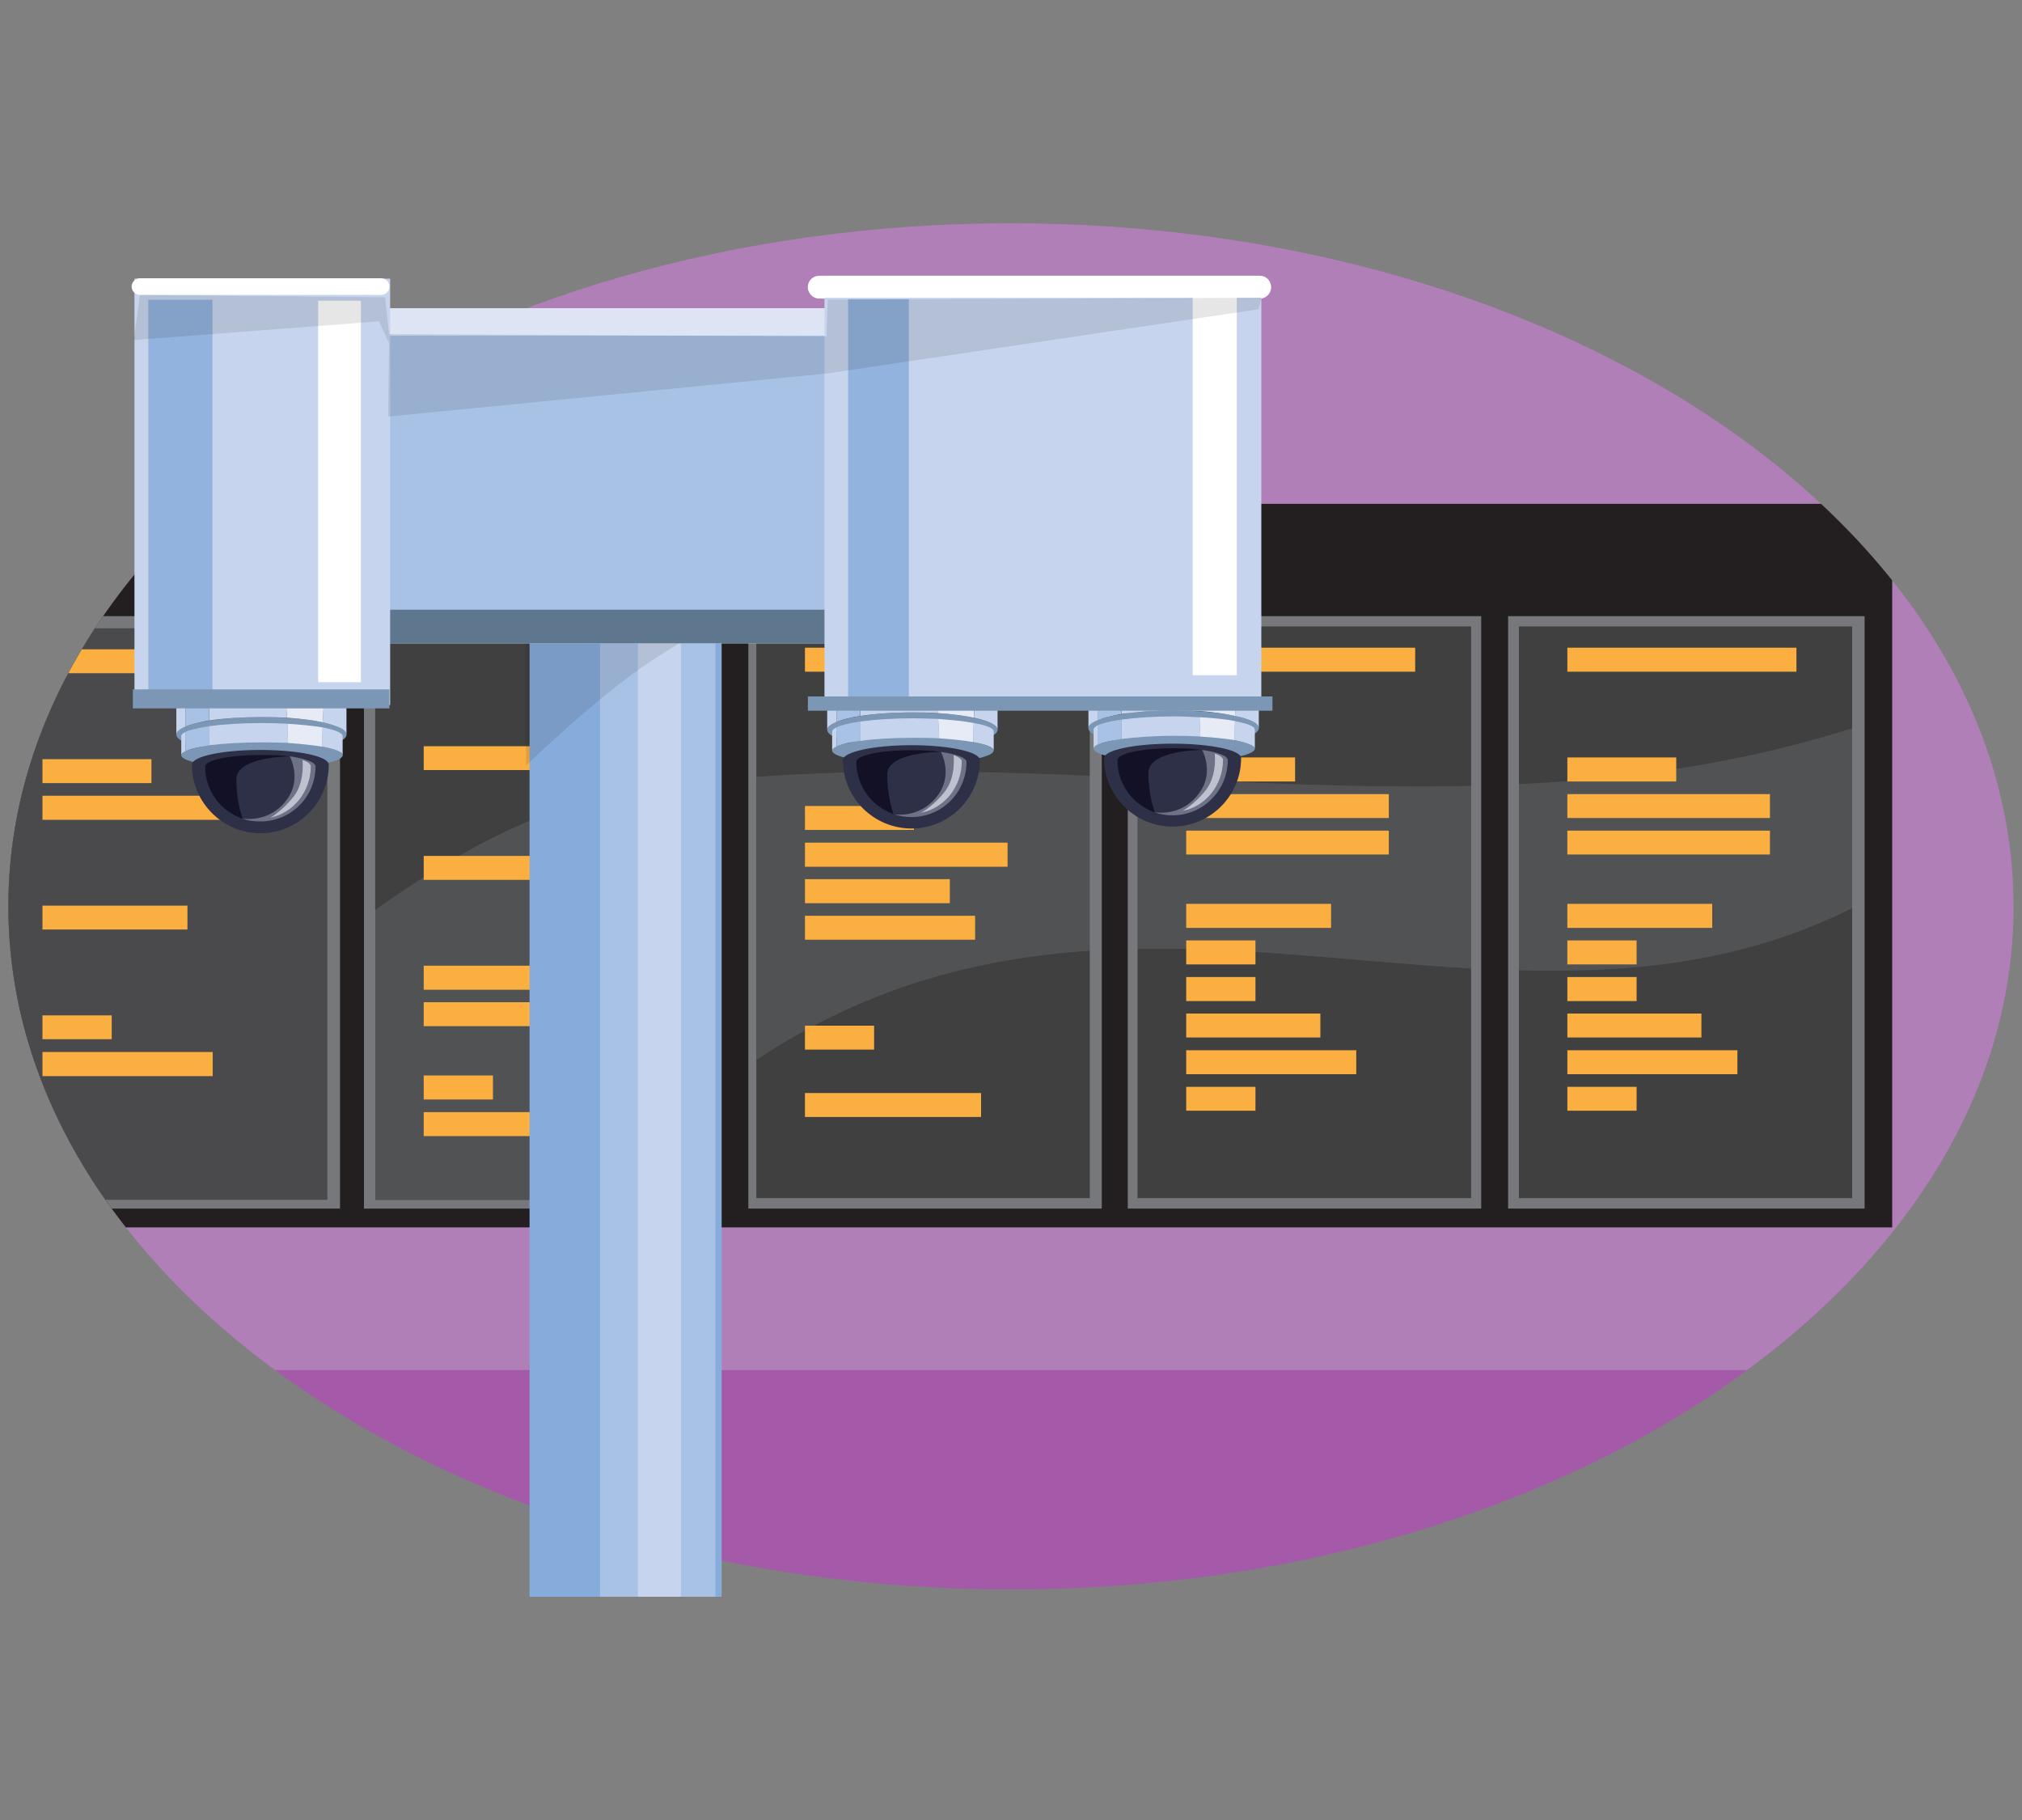 <?xml version="1.0" encoding="UTF-8"?>
<svg xmlns="http://www.w3.org/2000/svg" xmlns:xlink="http://www.w3.org/1999/xlink" id="Layer_3" width="200" height="180" version="1.1" viewBox="0 0 200 180">
  <rect x="0" y="0" width="200" height="180" fill="#808080" stroke="none"/>
  <defs>
    <style>
      .st0 {
        fill: #86acdb;
      }

      .st1 {
        fill: #77787b;
      }

      .st2 {
        fill: #121126;
      }

      .st3 {
        fill: #7b97b5;
      }

      .st4 {
        fill: #b07fb8;
      }

      .st5 {
        fill: #dde5f4;
      }

      .st6 {
        fill: #515254;
      }

      .st7 {
        fill: #6d7286;
      }

      .st8 {
        fill: #231f20;
      }

      .st9 {
        fill: #2d3047;
      }

      .st10 {
        fill: #92b3de;
      }

      .st11 {
        fill: #fff;
      }

      .st12 {
        fill: #404041;
      }

      .st13 {
        fill: #faaf40;
      }

      .st14 {
        clip-rule: evenodd;
        fill: none;
      }

      .st15 {
        fill: #a45aa8;
      }

      .st16 {
        fill: #a8c2e5;
      }

      .st17 {
        fill: #5f778e;
      }

      .st18 {
        opacity: .1;
      }

      .st19 {
        fill: #c6d5ed;
      }

      .st20 {
        fill: #e6ebf6;
      }

      .st21 {
        fill: #4a4a4c;
      }

      .st22 {
        clip-path: url(#clippath);
      }

      .st23 {
        fill: #bec1ce;
      }
    </style>
    <clipPath id="clippath">
      <path class="st14" d="M199.17,89.64c0,37.31-44.4,67.56-99.16,67.56S.83,126.95.83,89.64,45.23,22.08,100,22.08s99.16,30.25,99.16,67.56Z"></path>
    </clipPath>
  </defs>
  <g class="st22">
    <rect class="st15" x="-14.57" y="127.13" width="221.31" height="46.03"></rect>
    <rect class="st4" x="-14.01" y="16.65" width="221.97" height="118.85"></rect>
    <g>
      <rect class="st8" x="-9.59" y="49.83" width="196.75" height="71.56"></rect>
      <rect class="st1" x="149.17" y="60.94" width="35.26" height="58.59"></rect>
      <rect class="st1" x="111.55" y="60.94" width="34.96" height="58.59"></rect>
      <rect class="st1" x="74.02" y="60.94" width="34.96" height="58.59"></rect>
      <rect class="st1" x="36" y="60.94" width="35.36" height="58.59"></rect>
      <rect class="st1" x="-1.92" y="60.94" width="35.55" height="58.59"></rect>
      <rect class="st21" x="-.59" y="62.14" width="32.97" height="56.52"></rect>
      <rect class="st13" x="4.2" y="64.22" width="22.66" height="2.36"></rect>
      <rect class="st13" x="4.2" y="75.08" width="10.78" height="2.37"></rect>
      <rect class="st13" x="4.2" y="78.7" width="20.05" height="2.38"></rect>
      <rect class="st13" x="4.2" y="89.57" width="14.34" height="2.36"></rect>
      <rect class="st13" x="4.2" y="100.42" width="6.85" height="2.36"></rect>
      <rect class="st13" x="4.2" y="104.04" width="16.84" height="2.39"></rect>
      <rect class="st21" x="37.12" y="62.14" width="32.97" height="56.52"></rect>
      <g>
        <path class="st12" d="M70.08,118.66v-10.63c-4.53,3.12-8.95,6.46-12.94,10.63h12.94Z"></path>
        <path class="st6" d="M61.36,78.27c-9.01,2-16.81,6.44-24.24,11.72v28.68h20.03c3.99-4.17,8.41-7.51,12.94-10.63v-30.83c-2.89.27-5.81.62-8.73,1.07Z"></path>
        <path class="st12" d="M70.08,77.2v-15.05h-32.97v27.84c7.42-5.28,15.23-9.72,24.24-11.72,2.92-.45,5.83-.8,8.73-1.07Z"></path>
      </g>
      <rect class="st13" x="41.91" y="73.8" width="22.66" height="2.36"></rect>
      <rect class="st13" x="41.91" y="84.65" width="10.77" height="2.37"></rect>
      <rect class="st13" x="41.91" y="95.51" width="20.05" height="2.38"></rect>
      <rect class="st13" x="41.91" y="99.12" width="14.33" height="2.37"></rect>
      <rect class="st13" x="41.91" y="106.36" width="6.85" height="2.38"></rect>
      <rect class="st13" x="41.91" y="109.99" width="16.83" height="2.37"></rect>
      <rect class="st21" x="74.82" y="61.97" width="32.96" height="56.52"></rect>
      <g>
        <path class="st6" d="M74.82,76.82v28.01c11.01-7.31,22.03-10.06,32.96-10.79v-17.33c-10.82-.46-21.79-.67-32.96.11Z"></path>
        <path class="st12" d="M74.82,118.49h32.96v-24.45c-10.94.73-21.96,3.49-32.96,10.79v13.66Z"></path>
        <path class="st12" d="M74.82,61.97v14.85c11.17-.79,22.14-.57,32.96-.11v-14.74h-32.96Z"></path>
      </g>
      <rect class="st13" x="79.62" y="64.06" width="22.65" height="2.37"></rect>
      <rect class="st13" x="79.62" y="79.71" width="10.78" height="2.37"></rect>
      <rect class="st13" x="79.62" y="83.34" width="20.04" height="2.38"></rect>
      <rect class="st13" x="79.62" y="86.95" width="14.33" height="2.38"></rect>
      <rect class="st13" x="79.62" y="101.44" width="6.84" height="2.37"></rect>
      <rect class="st13" x="79.62" y="108.1" width="17.42" height="2.37"></rect>
      <rect class="st13" x="79.62" y="90.57" width="16.83" height="2.37"></rect>
      <rect class="st21" x="112.53" y="61.97" width="32.97" height="56.52"></rect>
      <g>
        <path class="st12" d="M112.53,61.97v14.93c11.11.51,22.08,1.07,32.97.83v-15.76h-32.97Z"></path>
        <path class="st12" d="M112.53,93.84v24.65h32.97v-22.71c-10.86-.63-21.87-2.14-32.97-1.94Z"></path>
        <path class="st6" d="M112.53,76.91v16.93c11.1-.2,22.11,1.31,32.97,1.94v-18.05c-10.89.24-21.86-.32-32.97-.83Z"></path>
      </g>
      <rect class="st13" x="117.33" y="64.06" width="22.65" height="2.37"></rect>
      <rect class="st13" x="117.33" y="74.91" width="10.77" height="2.38"></rect>
      <rect class="st13" x="117.33" y="78.54" width="20.04" height="2.36"></rect>
      <rect class="st13" x="117.33" y="82.15" width="20.04" height="2.36"></rect>
      <rect class="st13" x="117.33" y="89.39" width="14.33" height="2.38"></rect>
      <rect class="st13" x="117.33" y="93.01" width="6.85" height="2.37"></rect>
      <rect class="st13" x="117.33" y="96.63" width="6.85" height="2.38"></rect>
      <rect class="st13" x="117.33" y="107.49" width="6.85" height="2.36"></rect>
      <rect class="st13" x="117.33" y="100.24" width="13.27" height="2.37"></rect>
      <rect class="st13" x="117.33" y="103.87" width="16.82" height="2.37"></rect>
      <rect class="st21" x="150.24" y="61.97" width="32.96" height="56.52"></rect>
      <g>
        <path class="st6" d="M183.2,89.83v-17.81c-10.96,3.47-21.93,5.01-32.96,5.52v18.42c11.19.31,22.2-.77,32.96-6.14Z"></path>
        <path class="st12" d="M150.24,95.97v22.52h32.96v-28.66c-10.76,5.37-21.77,6.45-32.96,6.14Z"></path>
        <path class="st12" d="M150.24,61.97v15.57c11.04-.51,22-2.05,32.96-5.52v-10.05h-32.96Z"></path>
      </g>
      <rect class="st13" x="155.03" y="64.06" width="22.66" height="2.37"></rect>
      <rect class="st13" x="155.03" y="74.91" width="10.77" height="2.38"></rect>
      <rect class="st13" x="155.03" y="78.54" width="20.04" height="2.36"></rect>
      <rect class="st13" x="155.03" y="82.15" width="20.04" height="2.36"></rect>
      <rect class="st13" x="155.03" y="89.39" width="14.33" height="2.38"></rect>
      <rect class="st13" x="155.03" y="93.01" width="6.85" height="2.37"></rect>
      <rect class="st13" x="155.03" y="96.63" width="6.85" height="2.38"></rect>
      <rect class="st13" x="155.03" y="107.49" width="6.85" height="2.36"></rect>
      <rect class="st13" x="155.03" y="100.24" width="13.26" height="2.37"></rect>
      <rect class="st13" x="155.03" y="103.87" width="16.82" height="2.37"></rect>
    </g>
  </g>
  <g>
    <rect class="st0" x="52.38" y="53.68" width="19" height="104.24"></rect>
    <rect class="st16" x="59.35" y="53.68" width="11.41" height="104.24"></rect>
    <rect class="st19" x="63.09" y="54.01" width="4.26" height="103.91"></rect>
    <path class="st18" d="M71.45,53.68v7.44s-2.13,1.04-7.28,4.42c-5.16,3.39-12.13,10.17-12.13,10.17v-22.03h19.41Z"></path>
  </g>
  <g>
    <g>
      <g>
        <path class="st3" d="M98.67,72.19c0-.96-3.77-1.73-8.42-1.73s-8.43.77-8.43,1.73,3.77,1.73,8.43,1.73,8.42-.79,8.42-1.73Z"></path>
        <path class="st19" d="M85.07,68.23c.02.85.02,1.72.02,2.58,1.44-.22,3.21-.35,5.17-.35.88,0,1.74.01,2.54.07-.07-.88-.13-1.73-.17-2.59"></path>
        <path class="st19" d="M82.74,68.81c-.59.24-.92.5-.92.79v2.59c0-.3.34-.54.92-.79v-2.59"></path>
        <path class="st16" d="M82.74,68.81v2.59c.55-.24,1.37-.44,2.34-.59,0-.86,0-1.73-.02-2.58"></path>
        <path class="st20" d="M92.62,67.94c.04.87.1,1.71.17,2.59,1.34.09,2.57.25,3.53.45.03-.83.07-1.71.12-2.53"></path>
        <path class="st19" d="M96.45,68.45c-.05.82-.08,1.7-.12,2.53,1.46.32,2.34.73,2.34,1.21v-2.59c0-.46-.84-.87-2.22-1.15"></path>
        <g>
          <path class="st3" d="M98.28,74.23c0-.68-3.57-1.26-7.98-1.26s-7.99.58-7.99,1.26c0,.73,3.59,1.3,7.99,1.3s7.98-.58,7.98-1.3Z"></path>
          <path class="st20" d="M92.8,71.1c.05.66.06,1.29.09,1.92,1.3.09,2.48.21,3.39.38,0-.65,0-1.27.03-1.89-.95-.19-2.13-.3-3.52-.41Z"></path>
          <path class="st19" d="M96.32,71.51c-.03.62-.03,1.24-.03,1.89,1.23.22,2,.51,2,.83v-1.88c0-.34-.74-.63-1.96-.84Z"></path>
          <path class="st19" d="M82.31,72.35v1.88c0-.13.14-.26.43-.39v-1.9c-.29.13-.43.26-.43.42Z"></path>
          <path class="st16" d="M85.08,71.36c-1.06.15-1.88.35-2.34.57v1.9c.46-.21,1.29-.44,2.37-.57-.02-.62-.03-1.26-.03-1.91Z"></path>
          <path class="st19" d="M92.89,73.02c-.03-.63-.04-1.26-.09-1.92-.79-.02-1.62-.06-2.5-.06-2,0-3.82.13-5.22.32,0,.65.01,1.29.03,1.91,1.39-.19,3.19-.3,5.19-.3.9,0,1.76,0,2.59.05Z"></path>
        </g>
        <path class="st9" d="M96.92,75.17c0-.81-3.03-1.47-6.76-1.47s-6.79.66-6.79,1.47c0,3.74,3.05,6.77,6.79,6.77s6.76-3.03,6.76-6.77Z"></path>
        <path class="st2" d="M88.39,80.52c-2.15-.75-3.69-2.78-3.69-5.17,0-.66,2.45-1.16,5.46-1.16,1.07,0,2.06.06,2.91.17,0,0-5.27-.02-5.31,2.21-.01,2.22.62,3.95.62,3.95Z"></path>
        <path class="st7" d="M88.39,80.52c.55.18,1.14.29,1.77.29,3.01,0,5.44-2.44,5.44-5.45,0-.41-1-.78-2.53-.99,0,0,1.17,2.14-.21,4.15-1.75,2.53-4.47,2.01-4.47,2.01Z"></path>
        <path class="st23" d="M91.13,80.38c2.28-.46,4-2.56,4-5.09,0-.21-.29-.41-.81-.61,0,0,.27,2.15-.86,3.6-1.13,1.46-2.33,2.09-2.33,2.09-.09.03-.21.04-.32.07"></path>
      </g>
      <g>
        <path class="st3" d="M124.52,72.01c0-.97-3.78-1.74-8.43-1.74s-8.44.77-8.44,1.74,3.78,1.75,8.44,1.75,8.43-.79,8.43-1.75Z"></path>
        <path class="st19" d="M110.91,68.04c.03.87.02,1.72.02,2.58,1.44-.22,3.23-.35,5.17-.35.88,0,1.73.02,2.53.06-.06-.85-.11-1.72-.17-2.55"></path>
        <path class="st19" d="M108.57,68.65c-.57.21-.91.49-.91.77v2.58c0-.28.34-.55.91-.77v-2.58"></path>
        <path class="st16" d="M108.57,68.65v2.58c.57-.25,1.38-.43,2.36-.62,0-.86,0-1.71-.02-2.58"></path>
        <path class="st20" d="M118.46,67.77c.05.83.1,1.7.17,2.55,1.35.09,2.57.27,3.54.49.03-.86.07-1.73.12-2.57"></path>
        <path class="st19" d="M122.28,68.24c-.04.84-.09,1.71-.12,2.57,1.46.3,2.35.72,2.35,1.2v-2.58c0-.45-.86-.85-2.24-1.18"></path>
        <g>
          <path class="st3" d="M124.12,74.04c0-.68-3.57-1.26-7.98-1.26s-7.97.58-7.97,1.26c0,.73,3.57,1.3,7.97,1.3s7.98-.57,7.98-1.3Z"></path>
          <path class="st20" d="M118.65,70.94c.03.63.05,1.25.08,1.91,1.32.08,2.48.2,3.39.35,0-.64,0-1.27.04-1.89-.95-.18-2.13-.3-3.51-.38Z"></path>
          <path class="st19" d="M122.16,71.32c-.04.62-.04,1.24-.04,1.89,1.25.24,2,.54,2,.84v-1.88c0-.32-.74-.63-1.96-.84Z"></path>
          <path class="st19" d="M108.17,72.16v1.88c0-.14.15-.28.4-.4v-1.91c-.25.15-.4.27-.4.43Z"></path>
          <path class="st16" d="M110.92,71.17c-1.06.15-1.89.35-2.36.56v1.91c.47-.2,1.29-.39,2.37-.56,0-.64,0-1.27-.02-1.91Z"></path>
          <path class="st19" d="M118.73,72.85c-.03-.66-.05-1.27-.08-1.91-.81-.03-1.62-.09-2.51-.09-1.98,0-3.81.13-5.21.32,0,.64.02,1.27.02,1.91,1.41-.17,3.22-.31,5.2-.31.9,0,1.78.02,2.59.07Z"></path>
        </g>
        <path class="st9" d="M122.76,74.98c0-.8-3.04-1.43-6.78-1.43s-6.78.63-6.78,1.43c0,3.73,3.05,6.77,6.78,6.77s6.78-3.04,6.78-6.77Z"></path>
        <path class="st2" d="M114.23,80.34c-2.17-.73-3.7-2.76-3.7-5.17,0-.65,2.44-1.17,5.45-1.17,1.06,0,2.07.04,2.92.17,0,0-5.26,0-5.31,2.22-.02,2.23.63,3.95.63,3.95Z"></path>
        <path class="st7" d="M114.23,80.34c.55.2,1.13.3,1.75.3,3.01,0,5.46-2.46,5.46-5.47,0-.41-1.01-.79-2.53-1,0,0,1.18,2.16-.21,4.14-1.73,2.56-4.47,2.02-4.47,2.02Z"></path>
        <path class="st23" d="M116.98,80.2c2.28-.45,3.99-2.55,3.99-5.06,0-.22-.31-.45-.82-.61,0,0,.27,2.13-.87,3.6-1.13,1.43-2.31,2.07-2.31,2.07-.1.03-.22.05-.34.05"></path>
      </g>
      <g>
        <path class="st3" d="M34.28,72.65c0-.97-3.77-1.73-8.42-1.73s-8.42.75-8.42,1.73,3.77,1.74,8.42,1.74,8.42-.76,8.42-1.74Z"></path>
        <path class="st19" d="M20.68,68.68c.01.88,0,1.72,0,2.58,1.44-.22,3.23-.34,5.18-.34.88,0,1.73.02,2.52.06-.04-.86-.1-1.74-.16-2.59"></path>
        <path class="st19" d="M18.34,69.27c-.58.25-.9.52-.9.79v2.59c0-.28.32-.54.9-.78v-2.59"></path>
        <path class="st16" d="M18.34,69.27v2.59c.57-.24,1.37-.43,2.34-.61,0-.86.01-1.7,0-2.58"></path>
        <path class="st20" d="M28.22,68.39c.05.85.12,1.73.16,2.59,1.38.1,2.59.25,3.55.46.06-.85.07-1.71.12-2.56"></path>
        <path class="st19" d="M32.04,68.88c-.04.85-.06,1.71-.12,2.56,1.45.31,2.35.74,2.35,1.2v-2.59c0-.44-.85-.86-2.23-1.18"></path>
        <g>
          <path class="st3" d="M33.9,74.69c0-.69-3.59-1.27-7.99-1.27s-7.98.57-7.98,1.27,3.58,1.29,7.98,1.29,7.99-.57,7.99-1.29Z"></path>
          <path class="st20" d="M28.42,71.58c.03.63.05,1.27.07,1.9,1.32.09,2.48.22,3.38.37.01-.63.01-1.27.04-1.91-.93-.16-2.14-.27-3.49-.36Z"></path>
          <path class="st19" d="M31.91,71.94c-.03.64-.03,1.28-.04,1.91,1.25.21,2.02.51,2.02.84v-1.89c0-.32-.75-.62-1.99-.86Z"></path>
          <path class="st19" d="M17.93,72.8v1.89c0-.14.14-.28.41-.39v-1.91c-.26.13-.41.26-.41.41Z"></path>
          <path class="st16" d="M20.68,71.82c-1.05.17-1.89.35-2.34.57v1.91c.47-.24,1.29-.43,2.37-.59,0-.62-.01-1.26-.03-1.88Z"></path>
          <path class="st19" d="M28.49,73.48c-.02-.63-.04-1.27-.07-1.9-.79-.05-1.65-.07-2.51-.07-1.99,0-3.81.12-5.23.31.01.62.02,1.26.03,1.88,1.4-.16,3.21-.28,5.2-.28.92,0,1.78.02,2.59.05Z"></path>
        </g>
        <path class="st9" d="M32.52,75.63c0-.83-3.01-1.46-6.76-1.46s-6.78.63-6.78,1.46c0,3.72,3.04,6.78,6.78,6.78s6.76-3.06,6.76-6.78Z"></path>
        <path class="st2" d="M24,80.96c-2.16-.71-3.71-2.73-3.71-5.15,0-.64,2.47-1.14,5.47-1.14,1.06,0,2.07.02,2.91.14,0,0-5.25,0-5.29,2.24-.03,2.21.62,3.92.62,3.92Z"></path>
        <path class="st7" d="M24,80.96c.54.22,1.14.28,1.76.28,3.01,0,5.45-2.41,5.45-5.44,0-.42-1-.77-2.55-1,0,0,1.19,2.17-.21,4.17-1.74,2.52-4.47,1.98-4.47,1.98Z"></path>
        <path class="st23" d="M26.75,80.87c2.27-.48,3.99-2.58,3.99-5.1,0-.21-.3-.43-.82-.6,0,0,.26,2.16-.86,3.59-1.13,1.44-2.31,2.11-2.31,2.11-.12,0-.22.03-.33.03"></path>
      </g>
    </g>
    <rect class="st5" x="30.16" y="30.48" width="59.59" height="33.15"></rect>
    <rect class="st17" x="30.16" y="57.46" width="59.59" height="6.17"></rect>
    <rect class="st16" x="30.16" y="33.19" width="59.59" height="27.11"></rect>
    <rect class="st19" x="13.3" y="27.56" width="25.29" height="42.16"></rect>
    <rect class="st11" x="31.47" y="29.74" width="4.23" height="37.73"></rect>
    <path class="st11" d="M38.52,28.34c0,.46-.37.83-.82.83H13.84c-.45,0-.82-.38-.82-.83h0c0-.44.37-.82.82-.82h23.86c.45,0,.82.38.82.82h0Z"></path>
    <rect class="st10" x="14.67" y="29.64" width="6.35" height="39.36"></rect>
    <path class="st11" d="M125.73,28.4c0,.61-.49,1.13-1.11,1.13h-43.6c-.62,0-1.12-.53-1.12-1.13h0c0-.62.5-1.13,1.12-1.13h43.6c.62,0,1.11.51,1.11,1.13h0Z"></path>
    <rect class="st19" x="81.55" y="29.45" width="43.21" height="39.55"></rect>
    <rect class="st10" x="83.89" y="29.59" width="6" height="39.54"></rect>
    <rect class="st11" x="117.97" y="28.57" width="4.36" height="38.21"></rect>
    <rect class="st3" x="13.14" y="68.18" width="25.38" height="1.88"></rect>
    <rect class="st3" x="79.91" y="68.88" width="45.95" height="1.41"></rect>
    <polygon class="st18" points="124.51 30.58 81.76 36.94 38.39 41.2 38.48 33.92 37.48 31.78 13.23 33.63 13.84 29.17 38.09 29.4 38.48 33.03 81.75 33.29 81.88 29.64 124.76 29.45 124.51 30.58"></polygon>
  </g>
</svg>

